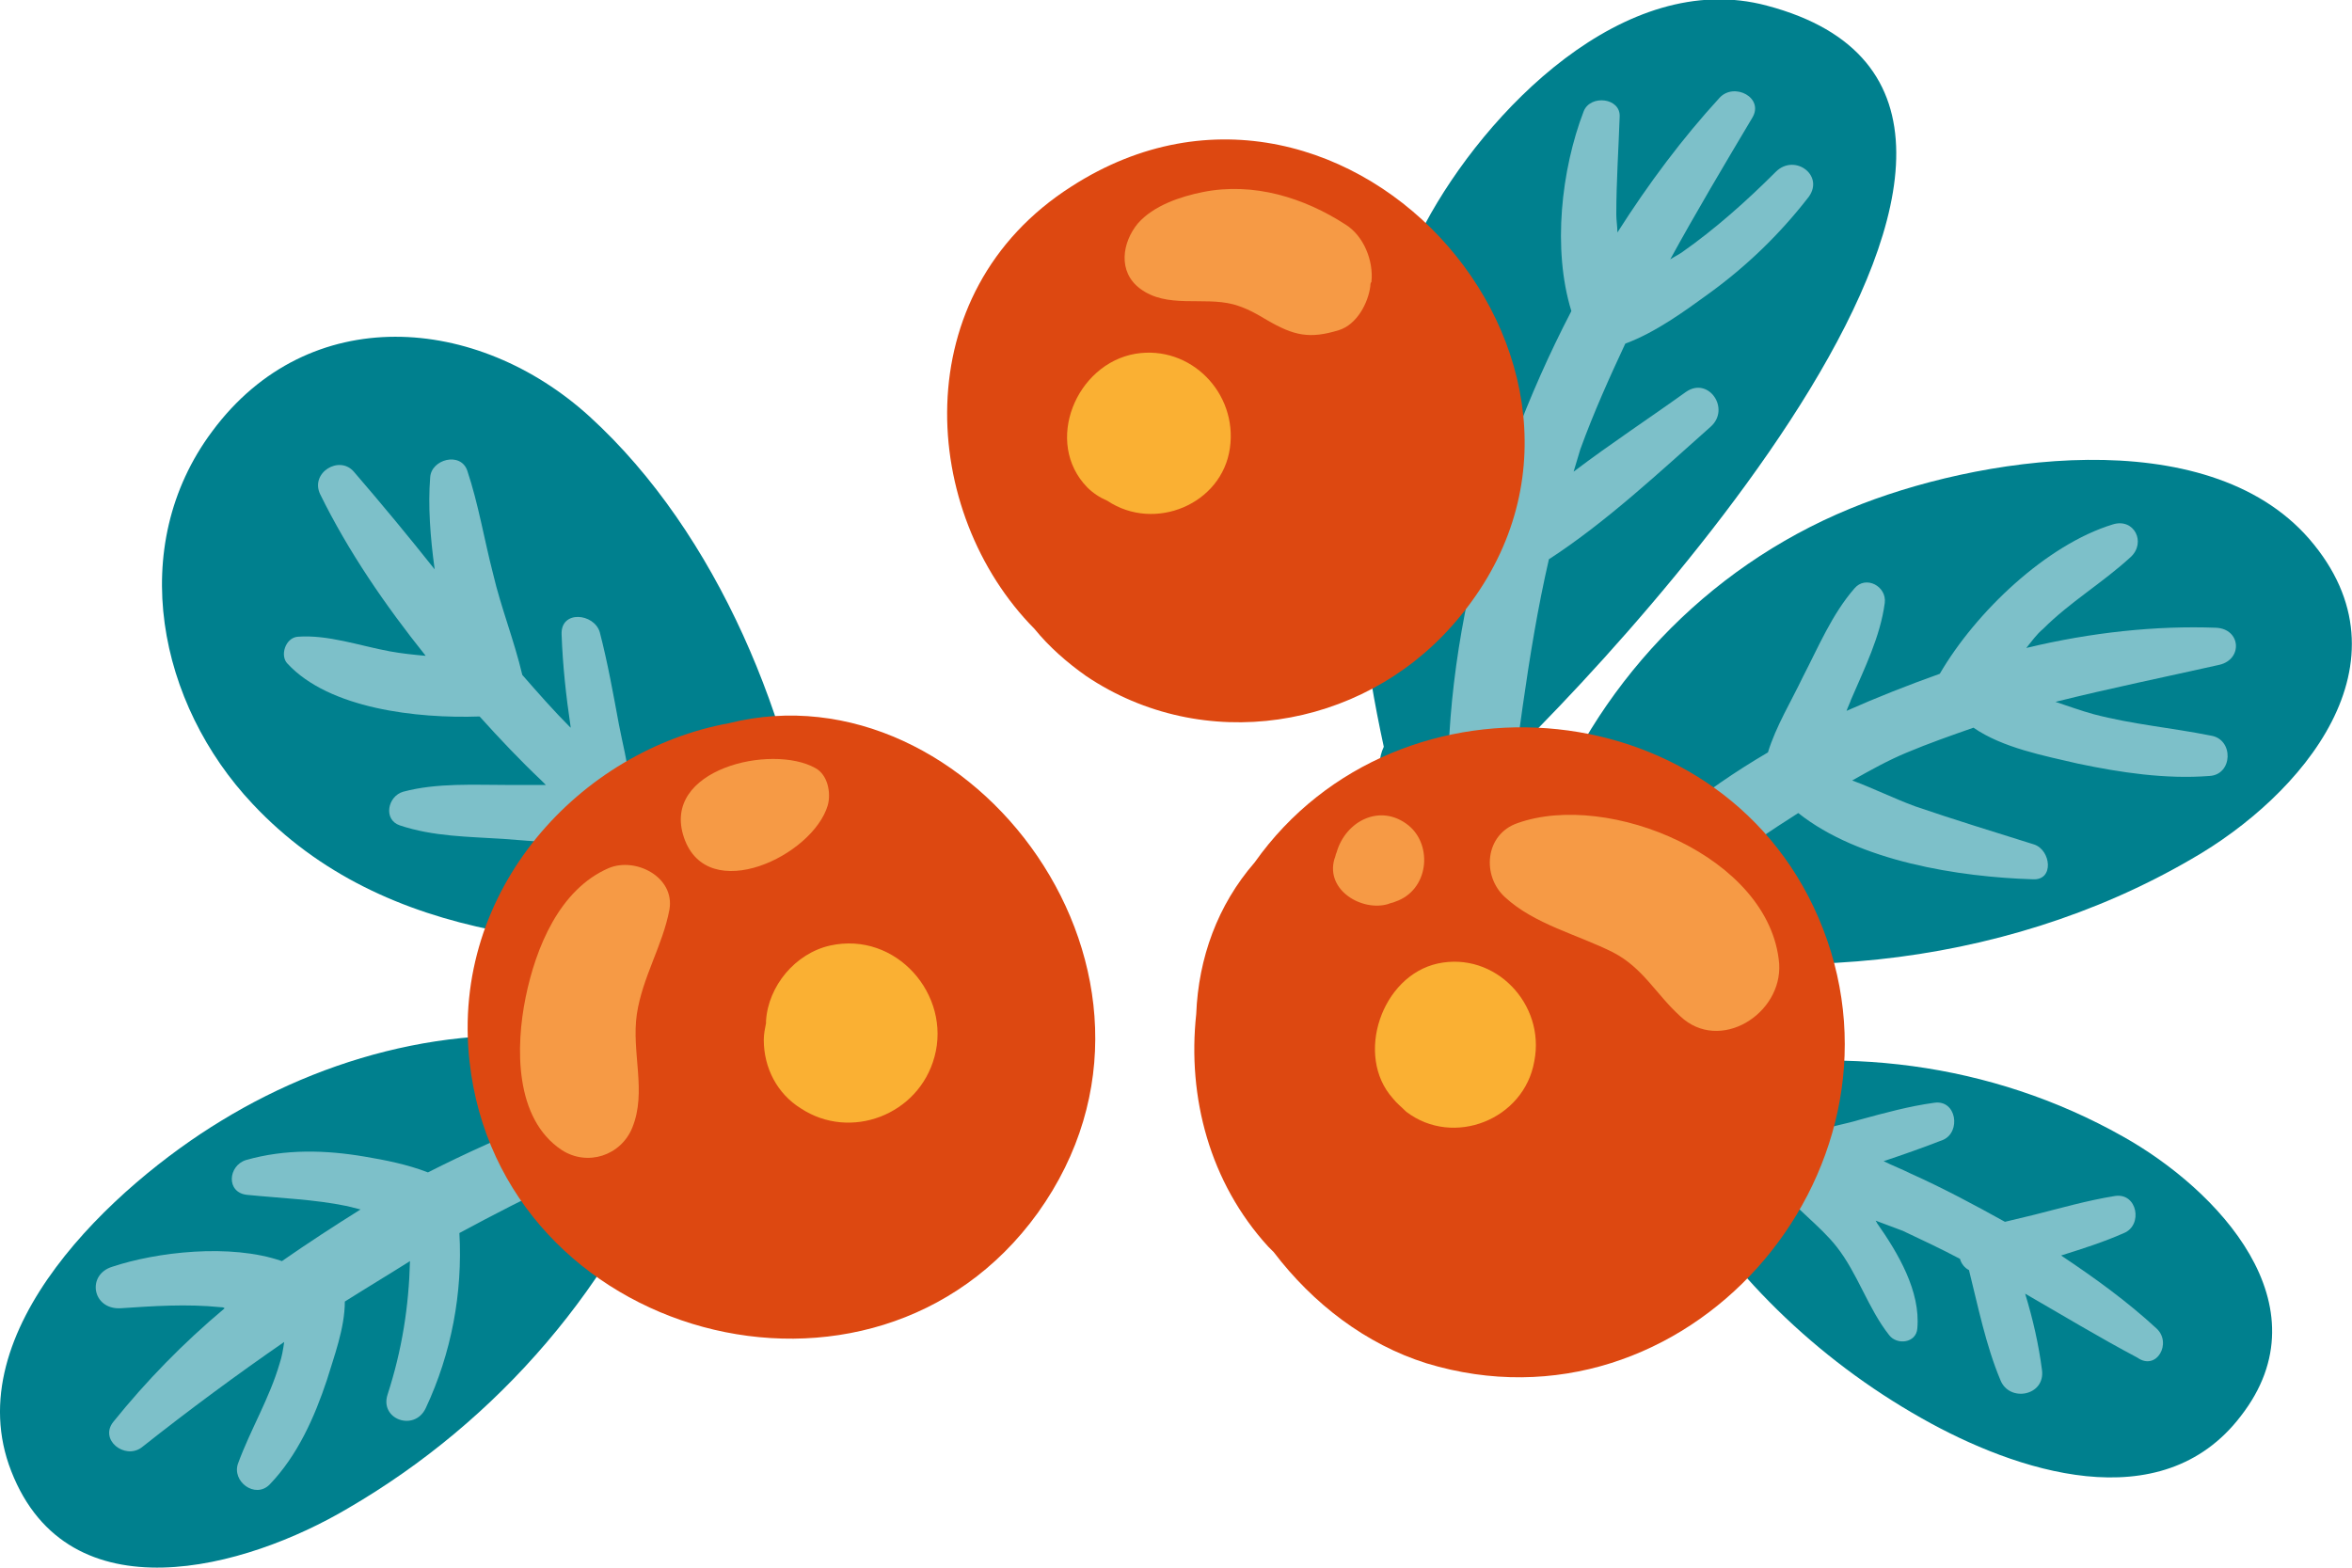 <?xml version="1.0" encoding="UTF-8"?> <!-- Generator: Adobe Illustrator 16.0.4, SVG Export Plug-In . SVG Version: 6.00 Build 0) --> <svg xmlns="http://www.w3.org/2000/svg" xmlns:xlink="http://www.w3.org/1999/xlink" id="Layer_1" x="0px" y="0px" width="209.4px" height="139.6px" viewBox="-77.9 -40.4 209.4 139.6" style="enable-background:new -77.9 -40.4 209.4 139.6;" xml:space="preserve"> <style type="text/css"> <![CDATA[ .st0{fill:#7DC0C9;} .st1{fill:#F69A45;} .st2{fill:#FAB033;} .st3{fill:#00808E;} .st4{fill:#DD4811;} ]]> </style> <g> <path class="st3" d="M-5.3,39.1C-7.1,24-14,7.1-25.4-3.3c-10-9.1-25-10.3-33.6,1.3c-7.7,10.3-4.8,24.3,3.6,33.2 c11.8,12.6,29.9,13.2,46,12.4c2-0.1,3.2-1.2,3.7-2.6C-5.4,40.4-5.2,39.8-5.3,39.1"></path> <path class="st3" d="M-23.3,52.8c-11.9-2.7-24.6,0.3-34.9,6.6c-9.4,5.7-23.6,18.7-18.7,31.2c5.1,13.1,20.9,8.7,30,3.3 c13.4-7.8,23.9-20,29.4-34.6C-15.8,55-19.9,52-23.3,52.8"></path> <path class="st0" d="M-4.3,44.4C-9.5,38.7-16,34.2-21.9,29.2c-0.1-1.7-0.6-3.5-0.9-5.1c-0.5-2.7-1-5.5-1.7-8.2 c-0.5-1.7-3.5-2-3.4,0.2c0.1,2.8,0.4,5.5,0.8,8.2c0,0,0,0.1,0,0.1c-1.5-1.5-2.9-3.1-4.3-4.7c-0.7-3-1.9-6-2.6-9 c-0.8-3.1-1.3-6.2-2.3-9.2c-0.6-1.7-3.2-1-3.3,0.6c-0.2,2.5,0,5.3,0.4,8.2c-2.3-2.9-4.7-5.8-7.2-8.7c-1.3-1.5-3.9,0.1-3,2 c2.5,5.1,5.8,9.9,9.4,14.4c-1.1-0.1-2.1-0.2-3.2-0.4c-2.7-0.5-5.5-1.5-8.2-1.3c-1.1,0.1-1.6,1.7-0.9,2.4c3.7,4,11.5,4.9,17.1,4.7 c1.8,2,3.6,3.9,5.5,5.7c0.1,0.1,0.2,0.2,0.4,0.4c-1.1,0-2.2,0-3.3,0c-3.1,0-6.4-0.2-9.4,0.6c-1.4,0.4-1.8,2.5-0.3,3 c3,1,6.1,1,9.2,1.2c2.9,0.2,5.9,0.6,8.7,0.1c5.4,5.2,11.3,10.1,18,12.7C-4.7,48.1-3.1,45.8-4.3,44.4"></path> <path class="st0" d="M-18.8,55.9c-7,1.8-14.1,4.6-21,8.1c-1.8-0.7-3.8-1.1-5.6-1.4c-3.5-0.6-7.1-0.7-10.6,0.3 c-1.6,0.5-1.8,2.9,0.1,3.1c3,0.3,6,0.4,8.9,1c0.4,0.1,0.8,0.2,1.2,0.3c-2.4,1.5-4.7,3-7,4.6c-4.6-1.6-11.2-0.8-15.1,0.5 c-2.3,0.7-1.8,3.8,0.7,3.7c3-0.2,5.9-0.4,8.9-0.1c0.1,0,0.3,0,0.4,0.1c-3.7,3.1-7,6.5-9.9,10.1c-1.3,1.6,1,3.4,2.5,2.3 c4.3-3.4,8.5-6.5,12.7-9.4c-0.1,0.7-0.2,1.3-0.4,1.9c-0.9,3.1-2.6,5.9-3.7,8.9c-0.6,1.6,1.5,3.2,2.8,1.9c2.5-2.6,4-6,5.1-9.3 c0.6-2,1.6-4.6,1.6-7c1.9-1.2,3.9-2.4,5.8-3.6c-0.1,4-0.7,7.9-2,11.9c-0.7,2.2,2.4,3.3,3.4,1.2c2.3-4.9,3.3-10.3,3-15.6 c6.1-3.3,12.5-6.4,19.5-9.1C-14.9,59.5-16.2,55.2-18.8,55.9"></path> <path class="st4" d="M-13,24c-13.2,2.4-24.8,14.8-23.1,30.1C-33.4,78.8-0.2,88,14.5,67.6C29.6,46.5,8.5,18.6-13,24"></path> <path class="st2" d="M-4,43.8c-3.1,0.7-5.5,3.6-5.7,6.7c0,0.1,0,0.1,0,0.2c-0.1,0.5-0.2,1-0.2,1.5c0,2.5,1.2,4.8,3.3,6.1 c4.4,2.9,10.5,0.6,11.9-4.6C6.8,48.2,1.9,42.5-4,43.8"></path> <path class="st1" d="M-5.3,28c-3.9-2.2-13.8,0.1-11.7,6.2c2.1,6.1,11.5,1.6,12.8-2.9C-3.9,30.2-4.2,28.6-5.3,28"></path> <path class="st1" d="M-23.7,36.9c-4.4,1.9-6.5,7.1-7.4,11.5c-0.9,4.4-1,10.8,3.2,13.6c2.3,1.5,5.3,0.5,6.3-2 c1.3-3.2-0.1-6.7,0.4-10.1c0.5-3.3,2.3-6.1,2.9-9.3C-17.8,37.7-21.3,35.9-23.7,36.9"></path> <path class="st3" d="M127.7,7.6c-9.2-10.6-29.8-7.3-40.9-2.7C73.9,10.2,64,20.8,59.3,33.7c-3.6,1.1-3.8,7.5,0.8,8.8 c18.7,5.4,40.1,3.5,57.1-6.4C127,30.5,137.2,18.6,127.7,7.6"></path> <path class="st3" d="M79.4-39.9C66.7-43.3,54.3-30.4,49-20.5c-7.7,14.4-7.1,31-3.7,46.6c-0.9,1.9-0.1,4.2,1.3,5.4 c0.1,0.5,0.2,1,0.4,1.5c0.9,3.4,6.6,2.1,6.1-1.4c-0.1-0.4-0.1-0.8-0.2-1.2C65.6,19,112.3-31.2,79.4-39.9"></path> <path class="st3" d="M111.1,60.8c-11.7-6.6-25.4-8.3-38.5-5.4c-0.8,0.2-1.4,0.5-2,1c-1.6,0.7-2.7,2.3-1.8,4.1 c0,0.1,0.1,0.1,0.1,0.2c0.1,1.2,0.7,2.3,1.6,2.9c5.4,9.3,13.3,17,22.7,22.3c8.3,4.7,21.3,9.1,28.4-0.2 C129.3,75.8,119.5,65.5,111.1,60.8"></path> <path class="st0" d="M80.2-25.1c-2.6,2.6-5.4,5.1-8.4,7.2c-0.3,0.2-0.7,0.4-1,0.6c2.3-4.2,4.8-8.4,7.3-12.6 c1.1-1.8-1.6-3.2-2.9-1.8c-3.3,3.6-6.3,7.6-9.1,12c0-0.5-0.1-1.1-0.1-1.6c0-2.9,0.2-5.8,0.3-8.7c0.1-1.7-2.6-2-3.2-0.5 c-2,5.2-2.8,12.3-1.1,17.8c-7.8,15-12.2,32.6-10.7,48.2c0.3,2.5,4.1,2.7,4.5,0.2c1.4-9,2.2-17.6,4.2-26.3c5.1-3.3,10-7.9,14.4-11.8 c1.8-1.6-0.2-4.5-2.2-3.1c-3.2,2.3-6.7,4.6-10,7.1c0.2-0.7,0.4-1.3,0.6-2c1.2-3.3,2.6-6.4,4-9.4c2.7-1,5.3-2.9,7.5-4.5 c3.3-2.4,6.2-5.2,8.7-8.4C84.7-24.7,81.9-26.8,80.2-25.1"></path> <path class="st0" d="M119.4,15.5c-5.3-0.2-11.1,0.4-16.9,1.8c0.5-0.6,0.9-1.2,1.5-1.7c2.4-2.4,5.3-4.1,7.8-6.4 c1.4-1.3,0.3-3.5-1.6-2.9c-5.9,1.8-12.2,7.8-15.4,13.3c-2.8,1-5.6,2.1-8.3,3.3c0.1-0.3,0.3-0.7,0.4-1c1.2-2.8,2.6-5.6,3-8.6 c0.2-1.5-1.7-2.5-2.7-1.3c-2,2.3-3.2,5.2-4.6,7.9c-1,2.1-2.4,4.4-3.1,6.7c-5.8,3.4-10.9,7.5-14.8,12.2c-1.6,1.9,0.9,4.3,2.8,3 c5.1-3.2,9.8-6.7,14.7-9.8c5.4,4.3,14.3,5.7,20.9,5.9c1.9,0.1,1.6-2.6,0.1-3.1c-3.5-1.1-7.1-2.2-10.6-3.4c-1.9-0.7-3.7-1.6-5.6-2.3 c1.6-0.9,3.2-1.8,4.9-2.5c1.9-0.8,3.9-1.5,5.9-2.2c2.6,1.8,6.3,2.5,9.3,3.2c3.8,0.8,7.8,1.4,11.7,1.1c2.1-0.1,2.2-3.3,0.1-3.6 c-3.5-0.7-7-1-10.4-1.9c-1.1-0.3-2.2-0.7-3.4-1.1c4.8-1.2,9.7-2.2,14.6-3.3C121.8,18.3,121.6,15.6,119.4,15.5"></path> <path class="st0" d="M114.1,77.9c-2.6-2.4-5.5-4.5-8.5-6.5c1.9-0.6,3.8-1.2,5.6-2c1.7-0.7,1.2-3.6-0.8-3.3 c-2.5,0.4-4.9,1.1-7.3,1.7c-0.8,0.2-1.7,0.4-2.5,0.6c-2.7-1.5-5.5-3-8.4-4.3c-0.8-0.4-1.6-0.7-2.4-1.1c1.8-0.6,3.5-1.2,5.3-1.9 c1.6-0.7,1.2-3.6-0.8-3.3c-2.2,0.3-4.4,0.9-6.6,1.5c-1.3,0.4-2.7,0.6-4,1.1c-4.6-1.8-9.3-3.1-13.9-3.1c-2,0-2.1,2.8-0.6,3.6 c3.5,1.9,7.4,3.2,11.3,4.4c1.4,1.9,3.6,3.4,5.1,5.3c1.9,2.4,2.8,5.5,4.7,7.9c0.7,0.9,2.4,0.7,2.5-0.6c0.3-3.3-1.7-6.7-3.6-9.4 c0-0.1-0.1-0.1-0.1-0.2c0.8,0.3,1.6,0.6,2.4,0.9c1.7,0.8,3.4,1.6,5.1,2.5c0.1,0.4,0.4,0.8,0.8,1c0,0,0,0,0,0 c0.8,3.2,1.5,6.7,2.8,9.8c0.8,2,4,1.4,3.7-0.9c-0.3-2.3-0.8-4.5-1.5-6.8c3.3,1.9,6.6,3.9,10,5.7C114.1,81.7,115.5,79.2,114.1,77.9"></path> <path class="st4" d="M84.4,42.3c-8.3-21.4-37.8-24-50.6-5.9c-3.3,3.8-5,8.5-5.2,13.5c-0.8,7.4,1.2,15,6.4,20.7 c0.2,0.2,0.3,0.3,0.5,0.5c3.5,4.6,8.2,8.2,13.6,9.9C72.1,88,92.9,64.2,84.4,42.3"></path> <path class="st4" d="M17.5-23.8C2.6-14.3,4,5.3,14.2,15.6c1.3,1.6,2.9,3,4.6,4.2c10.4,7,24.4,4.8,32.6-4.5 C70.9-6.7,42.2-39.7,17.5-23.8"></path> <path class="st2" d="M23.2-8.9C17.9-8,15-1,18.9,3c0.5,0.5,1.1,0.9,1.8,1.2C24.9,7,30.9,4.5,31.6-0.5C32.3-5.4,28.1-9.7,23.2-8.9"></path> <path class="st2" d="M50.1,45.4c-5,1.1-7.4,8.2-4,12c0.3,0.4,0.8,0.8,1.2,1.2c4.2,3.2,10.5,0.7,11.4-4.5 C59.7,49,55.2,44.3,50.1,45.4"></path> <path class="st1" d="M41.9-20.4c-3.7-2.4-8.2-3.8-12.7-2.9c-2,0.4-4.4,1.2-5.8,2.8c-1.4,1.7-1.8,4.3,0.2,5.8 c2.4,1.8,5.6,0.7,8.3,1.4c1.1,0.3,2,0.8,3,1.4c2.4,1.4,3.8,1.7,6.4,0.9c1.6-0.5,2.6-2.4,2.8-3.9c0-0.1,0-0.3,0.1-0.4 C44.4-17.2,43.5-19.4,41.9-20.4"></path> <path class="st1" d="M57.2,32.9c-2.9,1-3.2,4.7-1.1,6.6c2.6,2.4,6.4,3.3,9.6,4.9c2.7,1.4,3.8,3.7,6,5.7c3.5,3.3,9.1-0.2,8.8-4.7 C79.7,35.9,65.3,30,57.2,32.9"></path> <path class="st1" d="M47.5,33.1c-2.5-2-5.6-0.4-6.4,2.4c-0.1,0.2-0.1,0.4-0.2,0.6c-0.8,2.8,2.5,4.7,4.8,4c0.2-0.1,0.4-0.1,0.6-0.2 C49.3,38.9,49.7,34.9,47.5,33.1"></path> </g> </svg> 